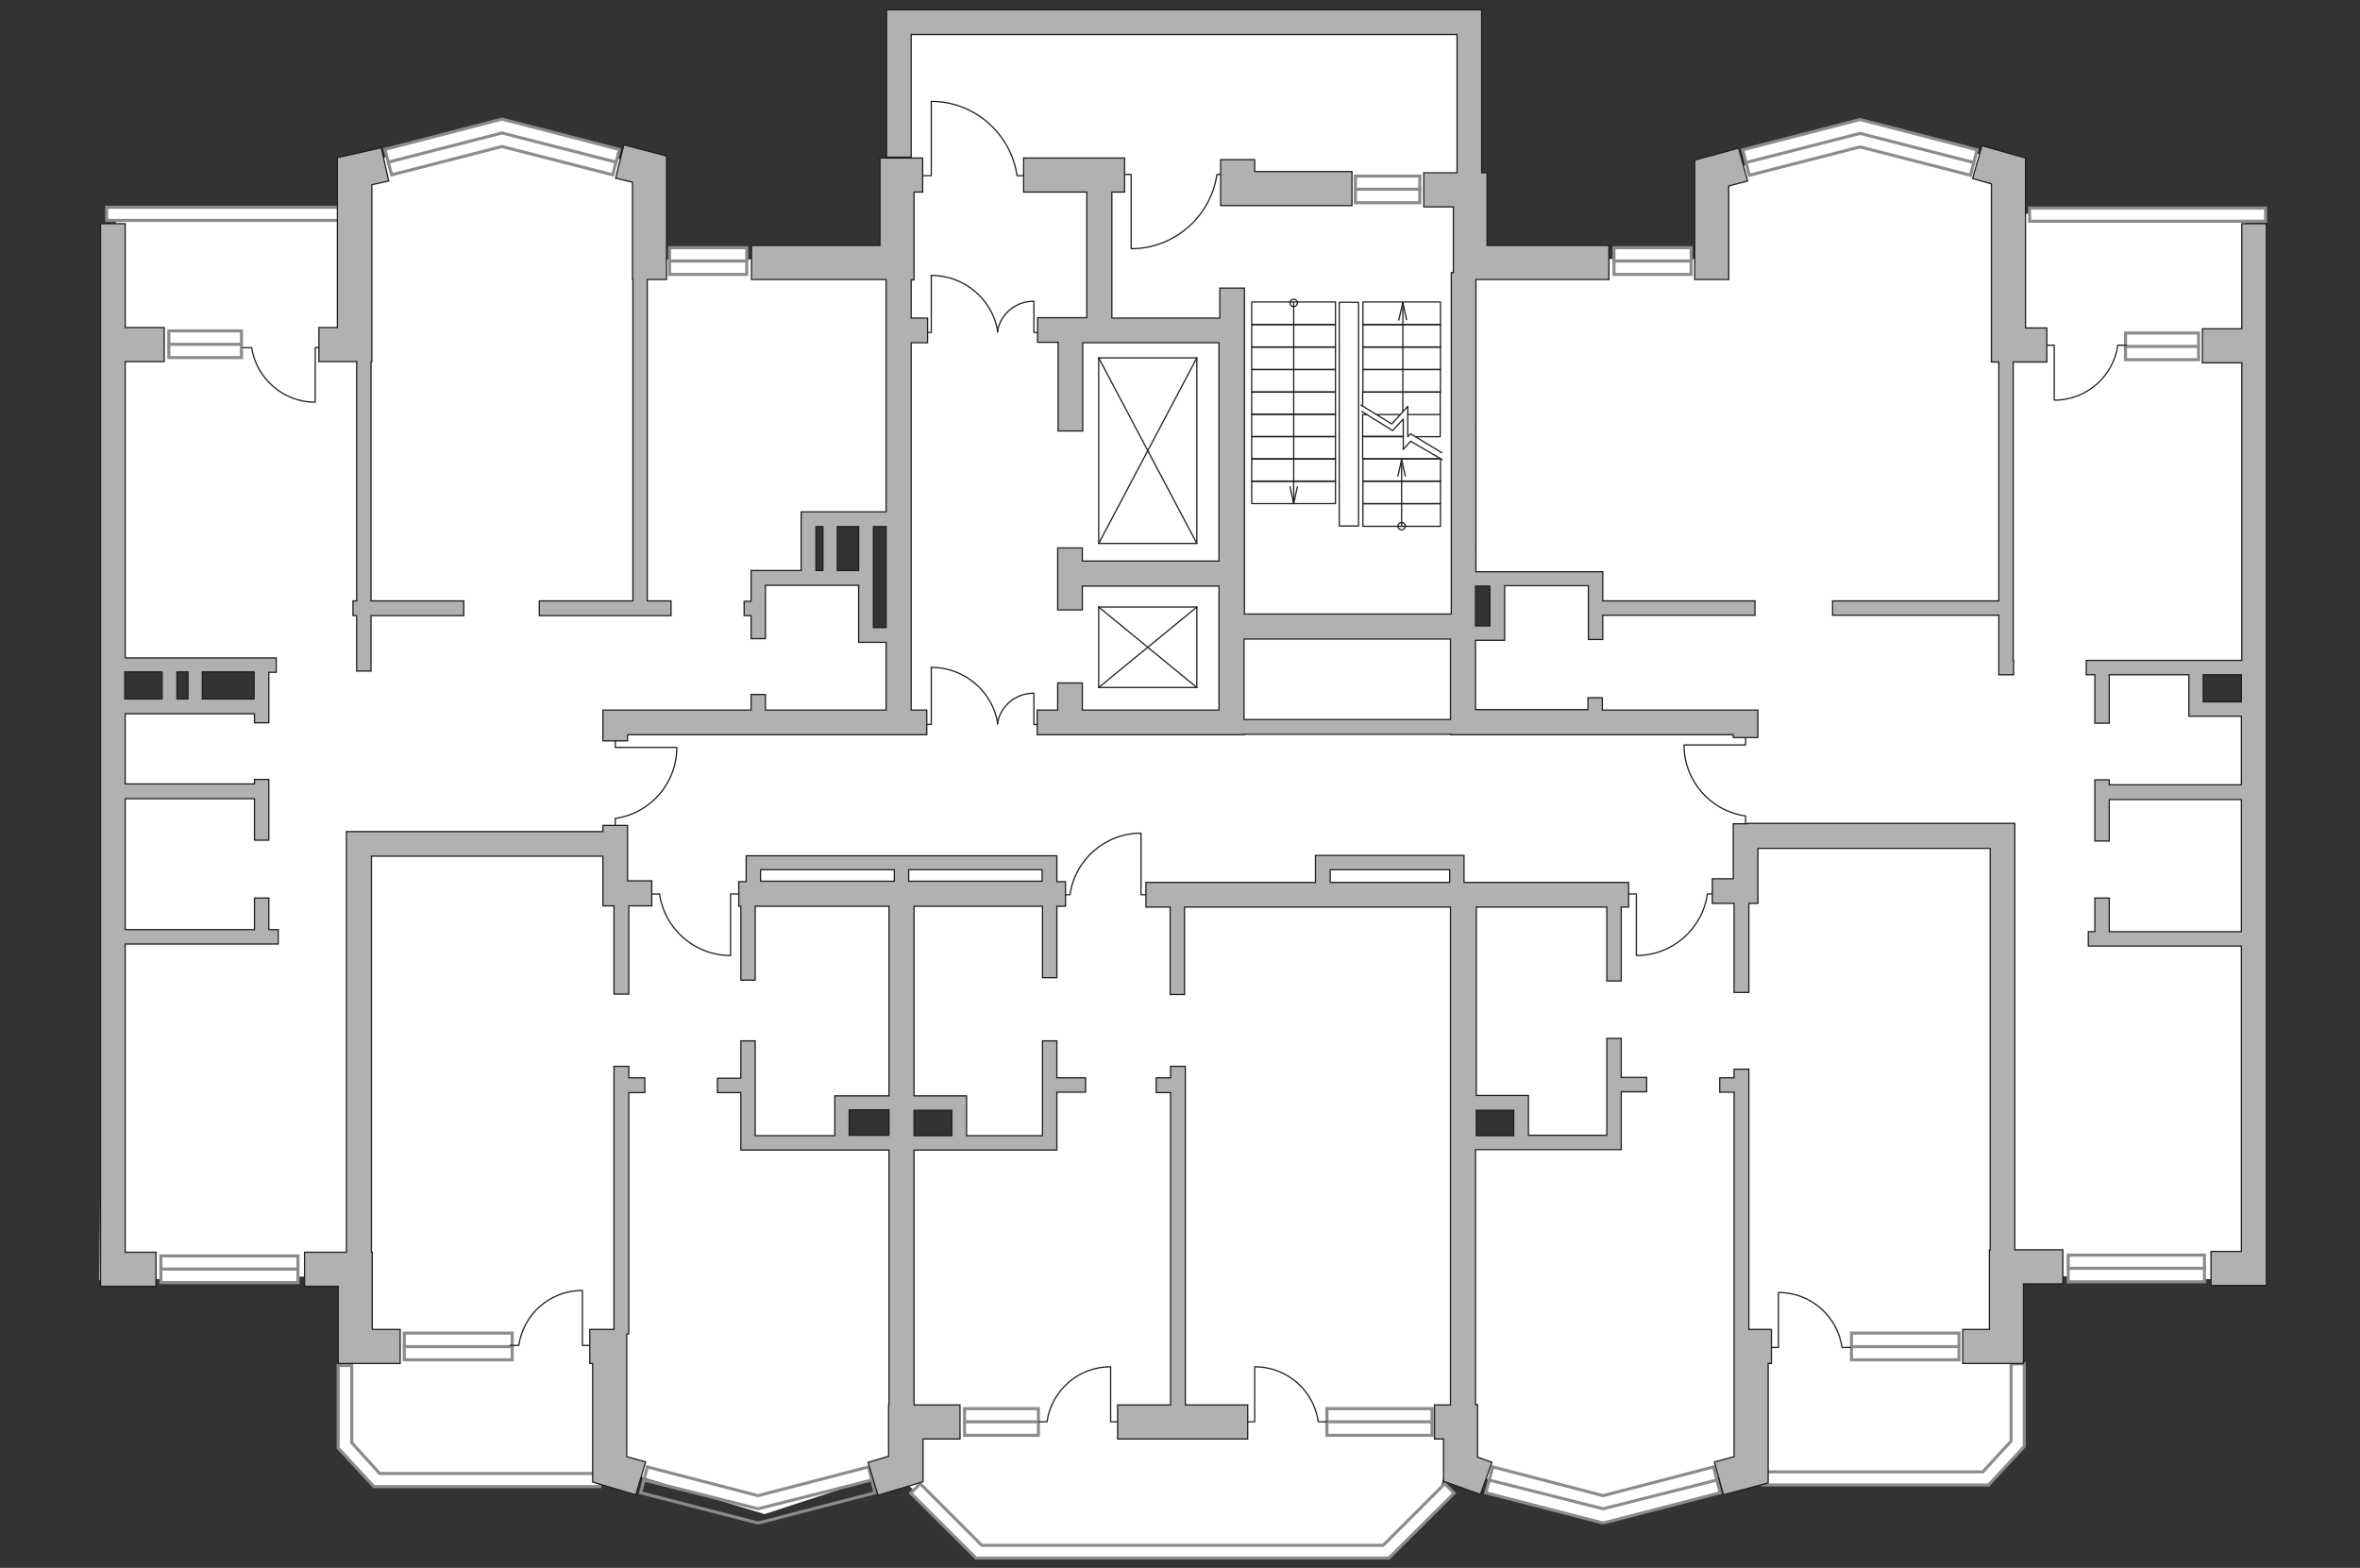 <?xml version="1.0" encoding="utf-8"?>
<!-- Generator: Adobe Illustrator 25.1.0, SVG Export Plug-In . SVG Version: 6.00 Build 0)  -->
<svg version="1.1" id="Слой_1" xmlns="http://www.w3.org/2000/svg" xmlns:xlink="http://www.w3.org/1999/xlink" x="0px" y="0px"
	 viewBox="0 0 575 382" style="enable-background:new 0 0 575 382;" xml:space="preserve">
<rect x="0" y="0" width="575" height="382" fill="#333333" stroke="none"/>
<style type="text/css">
	.st0{fill:#FFFFFF;}
	.st1{fill:#FFFFFF;stroke:#8C8C8C;stroke-width:0.75;stroke-linecap:round;stroke-miterlimit:10;}
	.st2{fill:none;stroke:#8C8C8C;stroke-width:0.75;stroke-linecap:round;stroke-miterlimit:10;}
	.st3{fill:none;stroke:#1D1D1B;stroke-width:0.3;stroke-linecap:round;stroke-linejoin:round;stroke-miterlimit:10;}
	.st4{fill:#B1B1B1;stroke:#1D1D1B;stroke-width:0.3;stroke-miterlimit:10;}
</style>
<path id="bg" class="st0" d="M489,328.5l-0.7-9.2L485,206l-56.1-0.4v-2.8l59.1,0.9l1.6,107l61.4,1.2l-1.2-130.9l-0.2-5.7l-0.1-69.5
	L548,84l0.5-21.6l-1.9-10.8l-56.2,0.5V39.9l-33.3-9.5l-35.6,11l-3.2,21.7h-60.8V5.4H219.1v90.5l-0.9-32.7h-59.4l1.4-21.7l-37.4-11
	l-35,9.5v12.2l-59.1-0.5l-2,10.8L27.2,84l-1.4,21.8l-0.2,69.5l-0.2,5.7l-1.2,130.9l62.6-1.1l-0.3,8.7l-0.7,9.2l-0.9,1.7l-2.2,19.4
	l8.8,10.6l62.1-1.4l32.7,9.9l33.5-11v2.4l18.3,18.1h100.4l11.4-12l4.3-15.2l0,6.4l34.3,11.3l32.7-9.9l62.1,1.4l8.8-10.6l-2.2-19.4
	L489,328.5z M536.2,162h10.3v10.1h-10.3V162z M64.1,172.1H29.5V162h34.6V172.1z M357.4,141.1l7.1-0.6l0.2,13.8h-7.3V141.1z
	 M217.3,126.5l0.9,27.8H211v-12.8l-14-1.1l-0.3-13.9H217.3z M89.9,206l-1.2,40.5l0-40.5l58.7-0.4l0,0L89.9,206z M220.2,279.9l0-0.8
	h-16.1l-0.5-10.7l17.1,0.2v-48.4h1v48.4l11.2,0.5l1.6,9.4L220.2,279.9z M370.8,279.1h-16v-10.4l16.5-0.2L370.8,279.1z"/>
<g id="windows_1_">
	<g>
		<g>
			<rect x="39.2" y="306" class="st1" width="33.4" height="6.5"/>
			<line class="st1" x1="39.2" y1="309.2" x2="72.6" y2="309.2"/>
		</g>
		<g>
			<rect x="98.5" y="324.8" class="st1" width="26.3" height="6.5"/>
			<line class="st1" x1="98.5" y1="328.1" x2="124.8" y2="328.1"/>
		</g>
		<g>
			<rect x="235" y="343.2" class="st1" width="18" height="6.5"/>
			<line class="st1" x1="235" y1="346.4" x2="253" y2="346.4"/>
		</g>
		<g>
			<rect x="323.3" y="343.2" class="st1" width="25.6" height="6.5"/>
			<line class="st1" x1="323.3" y1="346.4" x2="348.8" y2="346.4"/>
		</g>
		<g>
			<rect x="451.1" y="324.8" class="st1" width="26.2" height="6.5"/>
			<line class="st1" x1="451.1" y1="328.1" x2="477.3" y2="328.1"/>
		</g>
		<g>
			<rect x="503.9" y="305.8" class="st1" width="33.2" height="6.5"/>
			<line class="st1" x1="503.9" y1="309" x2="537.2" y2="309"/>
		</g>
		<g>
			
				<rect x="41.1" y="80.7" transform="matrix(-1 -6.207713e-09 6.207713e-09 -1 99.934 167.823)" class="st1" width="17.7" height="6.5"/>
			<line class="st1" x1="58.8" y1="83.9" x2="41.1" y2="83.9"/>
		</g>
		<g>
			
				<rect x="330.3" y="42.9" transform="matrix(-1 -6.999528e-09 6.999528e-09 -1 676.227 92.299)" class="st1" width="15.7" height="6.5"/>
			<line class="st1" x1="346" y1="46.1" x2="330.3" y2="46.1"/>
		</g>
		<g>
			
				<rect x="163.2" y="60.3" transform="matrix(-1 -5.832128e-09 5.832128e-09 -1 345.142 127.157)" class="st1" width="18.8" height="6.5"/>
			<line class="st1" x1="182" y1="63.6" x2="163.2" y2="63.6"/>
		</g>
		<g>
			
				<rect x="393.2" y="60.3" transform="matrix(-1 -5.832128e-09 5.832128e-09 -1 805.246 127.157)" class="st1" width="18.8" height="6.5"/>
			<line class="st1" x1="412" y1="63.6" x2="393.2" y2="63.6"/>
		</g>
		<g>
			
				<rect x="517.8" y="81.1" transform="matrix(-1 -6.165271e-09 6.165271e-09 -1 1053.467 168.732)" class="st1" width="17.8" height="6.5"/>
			<line class="st1" x1="535.6" y1="84.4" x2="517.8" y2="84.4"/>
		</g>
		<polygon class="st1" points="146.2,359 92.5,359 85.7,351.5 85.7,332.7 82.4,332.7 82.4,352.8 82.4,352.8 82.4,352.8 82.4,352.8 
			82.4,352.8 91.1,362.2 91.2,362.2 146.2,362.2 		"/>
		<polygon class="st1" points="26,53.7 82.7,53.7 82.7,50.5 26,50.5 		"/>
		<polygon class="st1" points="494.5,53.9 552,53.9 552,50.7 494.5,50.7 		"/>
		<polygon class="st1" points="429.5,358.6 483.1,358.6 490,351.1 490,332.3 493.2,332.3 493.2,352.4 493.2,352.4 493.2,352.4 
			493.2,352.4 493.2,352.4 484.5,361.8 484.5,361.8 429.5,361.8 		"/>
		<g>
			<polygon class="st2" points="213.2,363.7 211.6,357.4 184.7,364.4 157.7,357.4 156.1,363.7 184.4,371 184.7,371 185,371 			"/>
			<polyline class="st2" points="156.9,360.6 184.7,367.6 212.4,360.6 			"/>
		</g>
		<g>
			<polygon class="st1" points="419.1,363.7 417.5,357.4 390.6,364.4 363.7,357.4 362,363.7 390.3,371 390.6,371 390.9,371 			"/>
			<polyline class="st2" points="362.8,360.6 390.6,367.6 418.3,360.6 			"/>
		</g>
		<g>
			<polygon class="st1" points="424.6,36.5 426.2,42.7 453.2,35.8 480.1,42.7 481.7,36.5 453.5,29.2 453.2,29.1 452.9,29.2 			"/>
			<polyline class="st2" points="480.9,39.6 453.2,32.5 425.4,39.6 			"/>
		</g>
		<g>
			<polygon class="st1" points="93.8,36.4 95.4,42.6 122.3,35.7 149.3,42.6 150.9,36.4 122.6,29.1 122.3,29 122,29.1 			"/>
			<polyline class="st2" points="150.1,39.5 122.3,32.4 94.6,39.5 			"/>
		</g>
		<polygon class="st1" points="352,361.5 337,376.5 289.6,376.5 288,376.5 239.2,376.5 224.2,361.5 221.9,363.8 237.8,379.6 
			237.8,379.6 288,379.6 289.6,379.6 338.4,379.6 338.4,379.6 354.3,363.8 		"/>
	</g>
</g>
<g id="plan">
	<g>
		<g>
			<line class="st3" x1="267.7" y1="87.2" x2="291.6" y2="87.2"/>
			<line class="st3" x1="291.6" y1="87.2" x2="291.6" y2="132.4"/>
			<line class="st3" x1="291.6" y1="132.4" x2="267.7" y2="132.4"/>
			<line class="st3" x1="267.7" y1="132.4" x2="267.7" y2="87.2"/>
			<line class="st3" x1="267.7" y1="132.4" x2="291.6" y2="87.2"/>
			<line class="st3" x1="291.6" y1="132.4" x2="267.7" y2="87.2"/>
		</g>
		<g>
			<line class="st3" x1="267.7" y1="147.9" x2="291.6" y2="147.9"/>
			<line class="st3" x1="291.6" y1="147.9" x2="291.6" y2="167.5"/>
			<line class="st3" x1="291.6" y1="167.5" x2="267.7" y2="167.5"/>
			<line class="st3" x1="267.7" y1="167.5" x2="267.7" y2="147.9"/>
			<line class="st3" x1="267.7" y1="167.5" x2="291.6" y2="147.9"/>
			<line class="st3" x1="291.6" y1="167.5" x2="267.7" y2="147.9"/>
		</g>
		<path class="st3" d="M149.9,201.8v-2.4c8.5-1.2,15-8.5,15-17.3h-15l0-2.6"/>
		<path class="st3" d="M158.3,217.8h2.4c1.2,8.5,8.5,15,17.3,15v-15l2.6,0"/>
		<path class="st3" d="M418.4,217.8H416c-1.2,8.5-8.5,15-17.3,15v-15l-2.6,0"/>
		<path class="st3" d="M425.3,201.2v-2.4c-8.5-1.2-15-8.5-15-17.3h15l0-2.6"/>
		<path class="st3" d="M258.3,218h2.4c1.2-8.5,8.5-15,17.3-15v15l2.6,0"/>
		<g>
			<g>
				<polyline class="st3" points="251.9,168.9 251.9,176.5 253.2,176.5 				"/>
				<path class="st3" d="M243,176.5"/>
				<path class="st3" d="M243,176.4c0.6-4.2,4.3-7.5,8.8-7.5"/>
			</g>
			<g>
				<polyline class="st3" points="226.9,162.6 226.9,176.5 225.6,176.5 				"/>
				<path class="st3" d="M243.1,176.5"/>
				<path class="st3" d="M243.1,176.3c-1.2-7.7-8-13.7-16.2-13.7"/>
			</g>
		</g>
		<g>
			<g>
				<polyline class="st3" points="251.9,73.4 251.9,81 253.2,81 				"/>
				<path class="st3" d="M243,81"/>
				<path class="st3" d="M243,80.9c0.6-4.2,4.3-7.5,8.8-7.5"/>
			</g>
			<g>
				<polyline class="st3" points="226.9,67.1 226.9,81 225.6,81 				"/>
				<path class="st3" d="M243.1,81"/>
				<path class="st3" d="M243.1,80.8c-1.2-7.7-8-13.7-16.2-13.7"/>
			</g>
		</g>
		<path class="st3" d="M250.7,42.8l-2.9,0c-1.5-10.2-10.3-18.1-20.9-18.1l0,18.1l-3.2,0"/>
		<path class="st3" d="M299.4,42.5l-2.9,0c-1.5,10.2-10.3,18.1-20.9,18.1V42.5l-3.2,0"/>
		<path class="st3" d="M450.9,328.3h-2.1c-1.1-7.6-7.6-13.4-15.5-13.4v13.4l-2.3,0"/>
		<path class="st3" d="M59.2,84.7h2.1C62.5,92.2,69,98,76.8,98V84.7l2.3,0"/>
		<path class="st3" d="M518.1,84.1H516c-1.1,7.6-7.6,13.4-15.5,13.4V84.1l-2.3,0"/>
		<path class="st3" d="M323.3,346.4h-2.1c-1.1-7.6-7.6-13.4-15.5-13.4v13.4l-2.3,0"/>
		<path class="st3" d="M124.3,327.8l2.1,0c1.1-7.6,7.6-13.4,15.5-13.4l0,13.4l2.3,0"/>
		<path class="st3" d="M253,346.4h2.1c1.1-7.6,7.6-13.4,15.5-13.4v13.4l2.3,0"/>
		<g>
			<polyline class="st3" points="331.8,100.2 332.5,100.7 339.3,104.9 341.9,102.1 341.9,109.5 343.7,107.5 351.4,112 			"/>
			<polyline class="st3" points="331.6,98.7 339.1,103.3 343,99 343,106.4 343.7,105.7 351.3,110.3 			"/>
			
				<rect x="305" y="101" transform="matrix(-1 4.395760e-11 -4.395760e-11 -1 630.379 207.398)" class="st3" width="20.4" height="5.5"/>
			
				<rect x="305" y="95.5" transform="matrix(-1 4.507449e-11 -4.507449e-11 -1 630.379 196.473)" class="st3" width="20.4" height="5.5"/>
			
				<rect x="305" y="90" transform="matrix(-1 4.498478e-11 -4.498478e-11 -1 630.379 185.548)" class="st3" width="20.4" height="5.5"/>
			
				<rect x="305" y="117.3" transform="matrix(-1 4.623578e-11 -4.623578e-11 -1 630.379 240.005)" class="st3" width="20.4" height="5.5"/>
			
				<rect x="305" y="111.8" transform="matrix(-1 4.628064e-11 -4.628064e-11 -1 630.379 229.081)" class="st3" width="20.4" height="5.5"/>
			
				<rect x="305" y="106.3" transform="matrix(-1 4.511890e-11 -4.511890e-11 -1 630.379 218.156)" class="st3" width="20.4" height="5.5"/>
			
				<rect x="305" y="84.6" transform="matrix(-1 4.507449e-11 -4.507449e-11 -1 630.379 174.624)" class="st3" width="20.4" height="5.5"/>
			
				<rect x="305" y="79.1" transform="matrix(-1 4.386834e-11 -4.386834e-11 -1 630.379 163.7)" class="st3" width="20.4" height="5.5"/>
			
				<rect x="305" y="73.7" transform="matrix(-1 4.507449e-11 -4.507449e-11 -1 630.379 152.775)" class="st3" width="20.4" height="5.5"/>
			<polyline class="st3" points="333,101 332,101 332,106.4 341.7,106.4 			"/>
			<polyline class="st3" points="350.9,101 350.9,95.5 332,95.5 332,98.9 			"/>
			<line class="st3" x1="335.4" y1="101" x2="341.2" y2="101"/>
			<polyline class="st3" points="344.9,106.4 350.9,106.4 350.9,101 343,101 			"/>
			
				<rect x="332" y="90" transform="matrix(-1 4.511801e-11 -4.511801e-11 -1 682.969 185.548)" class="st3" width="18.9" height="5.5"/>
			
				<rect x="332" y="84.6" transform="matrix(-1 4.376976e-11 -4.376976e-11 -1 682.969 174.624)" class="st3" width="18.9" height="5.5"/>
			
				<rect x="332" y="122.7" transform="matrix(-1 4.497324e-11 -4.497324e-11 -1 682.969 250.93)" class="st3" width="18.9" height="5.5"/>
			
				<rect x="332" y="117.3" transform="matrix(-1 4.506960e-11 -4.506960e-11 -1 682.969 240.005)" class="st3" width="18.9" height="5.5"/>
			
				<rect x="332" y="111.8" transform="matrix(-1 4.487731e-11 -4.487731e-11 -1 682.969 229.08)" class="st3" width="18.9" height="5.5"/>
			<polyline class="st3" points="341.9,106.3 332,106.3 332,111.8 350.5,111.8 			"/>
			
				<rect x="332" y="79.1" transform="matrix(-1 4.487731e-11 -4.487731e-11 -1 682.969 163.7)" class="st3" width="18.9" height="5.5"/>
			
				<rect x="332" y="73.7" transform="matrix(-1 4.497324e-11 -4.497324e-11 -1 682.969 152.775)" class="st3" width="18.9" height="5.5"/>
			
				<rect x="326.4" y="73.7" transform="matrix(-1 4.403443e-11 -4.403443e-11 -1 657.403 201.852)" class="st3" width="4.7" height="54.5"/>
			<g>
				<g>
					<line class="st3" x1="342.7" y1="77.9" x2="341.8" y2="73.7"/>
					<line class="st3" x1="341.8" y1="73.7" x2="340.8" y2="78"/>
				</g>
				<line class="st3" x1="341.8" y1="100.2" x2="341.8" y2="73.7"/>
			</g>
			<g>
				<g>
					<g>
						<line class="st3" x1="342.4" y1="116" x2="341.5" y2="111.9"/>
						<line class="st3" x1="341.5" y1="111.9" x2="340.6" y2="116"/>
					</g>
					<line class="st3" x1="341.5" y1="128.2" x2="341.5" y2="112.9"/>
				</g>
				<g>
					<path class="st3" d="M340.6,128.2c0-0.5,0.4-0.9,0.9-0.9c0.5,0,0.9,0.4,0.9,0.9"/>
					<path class="st3" d="M342.4,128.2c0,0.5-0.4,0.9-0.9,0.9c-0.5,0-0.9-0.4-0.9-0.9"/>
				</g>
			</g>
			<g>
				<g>
					<g>
						<line class="st3" x1="314.3" y1="118.6" x2="315.2" y2="122.7"/>
						<line class="st3" x1="315.2" y1="122.7" x2="316.1" y2="118.6"/>
					</g>
					<line class="st3" x1="315.2" y1="73.8" x2="315.2" y2="122.7"/>
				</g>
				<g>
					<path class="st3" d="M316.1,73.8c0,0.5-0.4,0.9-0.9,0.9c-0.5,0-0.9-0.4-0.9-0.9"/>
					<path class="st3" d="M314.3,73.8c0-0.5,0.4-0.9,0.9-0.9c0.5,0,0.9,0.4,0.9,0.9"/>
				</g>
			</g>
		</g>
	</g>
	<g>
		<polygon class="st4" points="297.4,38.9 297.4,50.1 329.4,50.1 329.4,41.8 305.7,41.8 305.7,38.9 		"/>
		<polygon class="st4" points="421.2,45.3 425.8,44.1 423.6,36.1 412.9,39 412.9,68.1 421.2,68.1 		"/>
		<polygon class="st4" points="152.7,325 153.2,325 153.2,266.2 157.1,266.2 157.1,262.6 153.2,262.6 153.2,259.8 149.6,259.8 
			149.6,323.9 143.7,323.9 143.7,332.2 144.4,332.2 144.4,361.1 154.9,364.2 157.3,356.2 152.7,354.9 		"/>
		<path class="st4" d="M65.5,218.8h-3.5v7.7H30.5v-31.9h31.5v10.1h3.5v-14.8h-3.5v1.1H30.5v-17.1h31.5v2.2h3.5v-12.3h1.8v-3.5H30.5
			V88.1H40v-8.3h-9.5V54.5h-6v250.6l0,0v8.3h13.5v-8.3h-7.5V230h34.2h0.8h2.3v-3.5h-2.3V218.8z M43.1,170.3v-6.6h2.7v6.6H43.1z
			 M61.9,170.3H49.3v-6.6h12.6V170.3z M39.5,163.7v6.6h-9.1v-6.6H39.5z"/>
		<polygon class="st4" points="152.9,201.1 146.9,201.1 146.9,202.6 84.4,202.6 84.4,305.1 74.2,305.1 74.2,313.4 82.4,313.4 
			82.4,332.2 97.5,332.2 97.5,323.9 90.7,323.9 90.7,305.1 90.5,305.1 90.5,208.6 146.9,208.6 146.9,220.7 149.6,220.7 149.6,242.2 
			153.2,242.2 153.2,220.7 158.8,220.7 158.8,214.6 152.9,214.6 		"/>
		<polygon class="st4" points="487,164.4 490.6,164.4 490.6,160.9 490.5,160.9 490.5,88.2 498.7,88.2 498.7,79.9 493.5,79.9 
			493.5,38.5 482.9,35.5 480.6,43.5 485.2,44.8 485.2,88.2 487,88.2 487,146.4 446.5,146.4 446.5,149.9 487,149.9 		"/>
		<polygon class="st4" points="86.9,146.4 86,146.4 86,150 86.9,150 86.9,163.5 90.4,163.5 90.4,150 113,150 113,146.4 90.4,146.4 
			90.4,88.1 90.6,88.1 90.6,45 94.7,44.1 92.9,36 82.2,38.4 82.2,79.8 77.7,79.8 77.7,88.1 86.9,88.1 		"/>
		<polygon class="st4" points="163.5,146.4 157.7,146.4 157.7,68.1 162.4,68.1 162.4,38 152,35.3 150,43.4 154.1,44.4 154.1,68.1 
			154.2,68.1 154.2,146.4 131.4,146.4 131.4,150 163.5,150 		"/>
		<path class="st4" d="M183,155.6h3.5v-13h22.7v13.9h6.7v16.5h-29.4v-3.8H183v3.8h-36.1v7.5h6V179h69v0h3.9v-6H222V83.5h4v-6h-4
			v-9.3h0.7V46.8h2.1v-8.3h-10.4v21.3h-31.3v8.3h32.8v56.6h-20.7V139H183v7.5h-1.7v3.5h1.7V155.6z M204,139v-10.7h5.2V139H204z
			 M215.9,152.9h-3.1v-11.4V139v-10.7h3.1V152.9z M198.8,128.3h1.7V139h-1.7V128.3z"/>
		<polygon class="st4" points="490.9,200.6 425.8,200.6 425.8,200.7 422.3,200.7 422.3,214.1 417.2,214.1 417.2,220.1 422.5,220.1 
			422.5,241.8 426.1,241.8 426.1,220.1 428.3,220.1 428.3,206.7 484.9,206.7 484.9,304.5 484.7,304.5 484.7,323.9 478.2,323.9 
			478.2,332.2 493,332.2 493,312.8 502.6,312.8 502.6,304.5 490.9,304.5 		"/>
		<polygon class="st4" points="426.1,260.5 422.5,260.5 422.5,262.6 419,262.6 419,266.1 422.5,266.1 422.5,323.9 422.5,323.9 
			422.5,354.9 417.7,356.2 419.9,364.2 430.8,361.3 430.8,332.2 431.6,332.2 431.6,323.9 426.1,323.9 		"/>
		<polygon class="st4" points="288.8,259.8 285.2,259.8 285.2,262.6 281.7,262.6 281.7,266.2 285.2,266.2 285.2,342.3 272.3,342.3 
			272.3,350.6 304,350.6 304,342.3 288.8,342.3 		"/>
		<path class="st4" d="M257.5,253.6h-3.5v23.1h-18.5v-9.7h-12.8v-46.2h31.3v17.4h3.5v-17.4h2.1v-6h-2.1v-6.3h-36.1h-0.7h-38.9v6.3
			H180v6h0.5v18h3.5v-18h32.6v46.2h-13.2v9.7H184v-23.1h-3.5v9.1h-5.7v3.5h5.7v14h36.1v62.1h-0.1l0,12.5l-5,1.5l2.4,8l11-3.3l0-10.4
			h9v-8.3h-11.2v-62.1h34.8v-14.1h7v-3.5h-7V253.6z M253.9,211.9v2.8h-32.5v-2.8H253.9z M185.3,211.9h32.6v2.8h-32.6V211.9z
			 M206.9,276.6v-6.2h9.7v6.2H206.9z M222.7,270.5h9.2v6.2h-9.2V270.5z"/>
		<path class="st4" d="M222.1,8.4h132.9v33.7h-8.1v8.3h7.2v16h-0.5v83.2h-50.4V70.2h-6v7.3h-26.3V46.8h3.1v-8.3h-24.6v8.3h15.4v30.6
			h-12v6h5V105h6V83.5H297v53.2h-33.3v-3.2h-6v15.1h6v-5.8H297v6.9v4.6v18.7h-33.3v-6.6h-6v6.6h-5v6h50.4v-0.1h50.3v0.1h68.9v0.7h6
			v-6.7h-37.9V170h-3.5v2.9h-27.4V156h7.1v-13.3h20.4v13.1h3.5v-5.9h37.1v-3.5h-37.1v-7.1h-30.9V68.1H392v-8.3h-29.7V42.1H361V2.4
			H216v35.9h6V8.4z M303.1,175.3v-19.6h50.3v19.6H303.1z M363,142.8v9.7h-3.5v-9.7H363z"/>
		<path class="st4" d="M395,253h-3.5v23.6h-19.1v-9.7h-12.7V221h31.8v18h3.5v-18h1.8v-6h-40.1v-6.6h-36.2v6.6h-41.3v6h5.9v21.3h3.5
			V221h64.8v121.3h-3.9v8.3h2.2v10.3l9,3.2l2.8-7.8l-3.5-1.3v-12.8h-0.5v-62.1H395v-14.1h6.2v-3.5H395V253z M324.1,211.9h29.1v3.1
			h-29.1V211.9z M359.7,270.5h9.1v6.2h-9.1V270.5z"/>
		<path class="st4" d="M552.2,305.1V82.3v-0.9V54.5h-6v25.6h-9.6v8.3h9.6v72.5h-32.7h-3.1h-2.1v3.5h2.1v11.8h3.5v-11.8h19.4v7.4v2.7
			h12.8v16.7h-32.2v-1.2h-3.5v14.9h3.5v-10.1h32.2v32.2h-32.2v-8.2h-3.5v8.2h-1.6v3.5h1.6h0.9h34.8v74.4h-7.4v8.3h13.5L552.2,305.1
			L552.2,305.1z M536.8,171v-6.6h9.3v6.6H536.8z"/>
	</g>
</g>
</svg>
